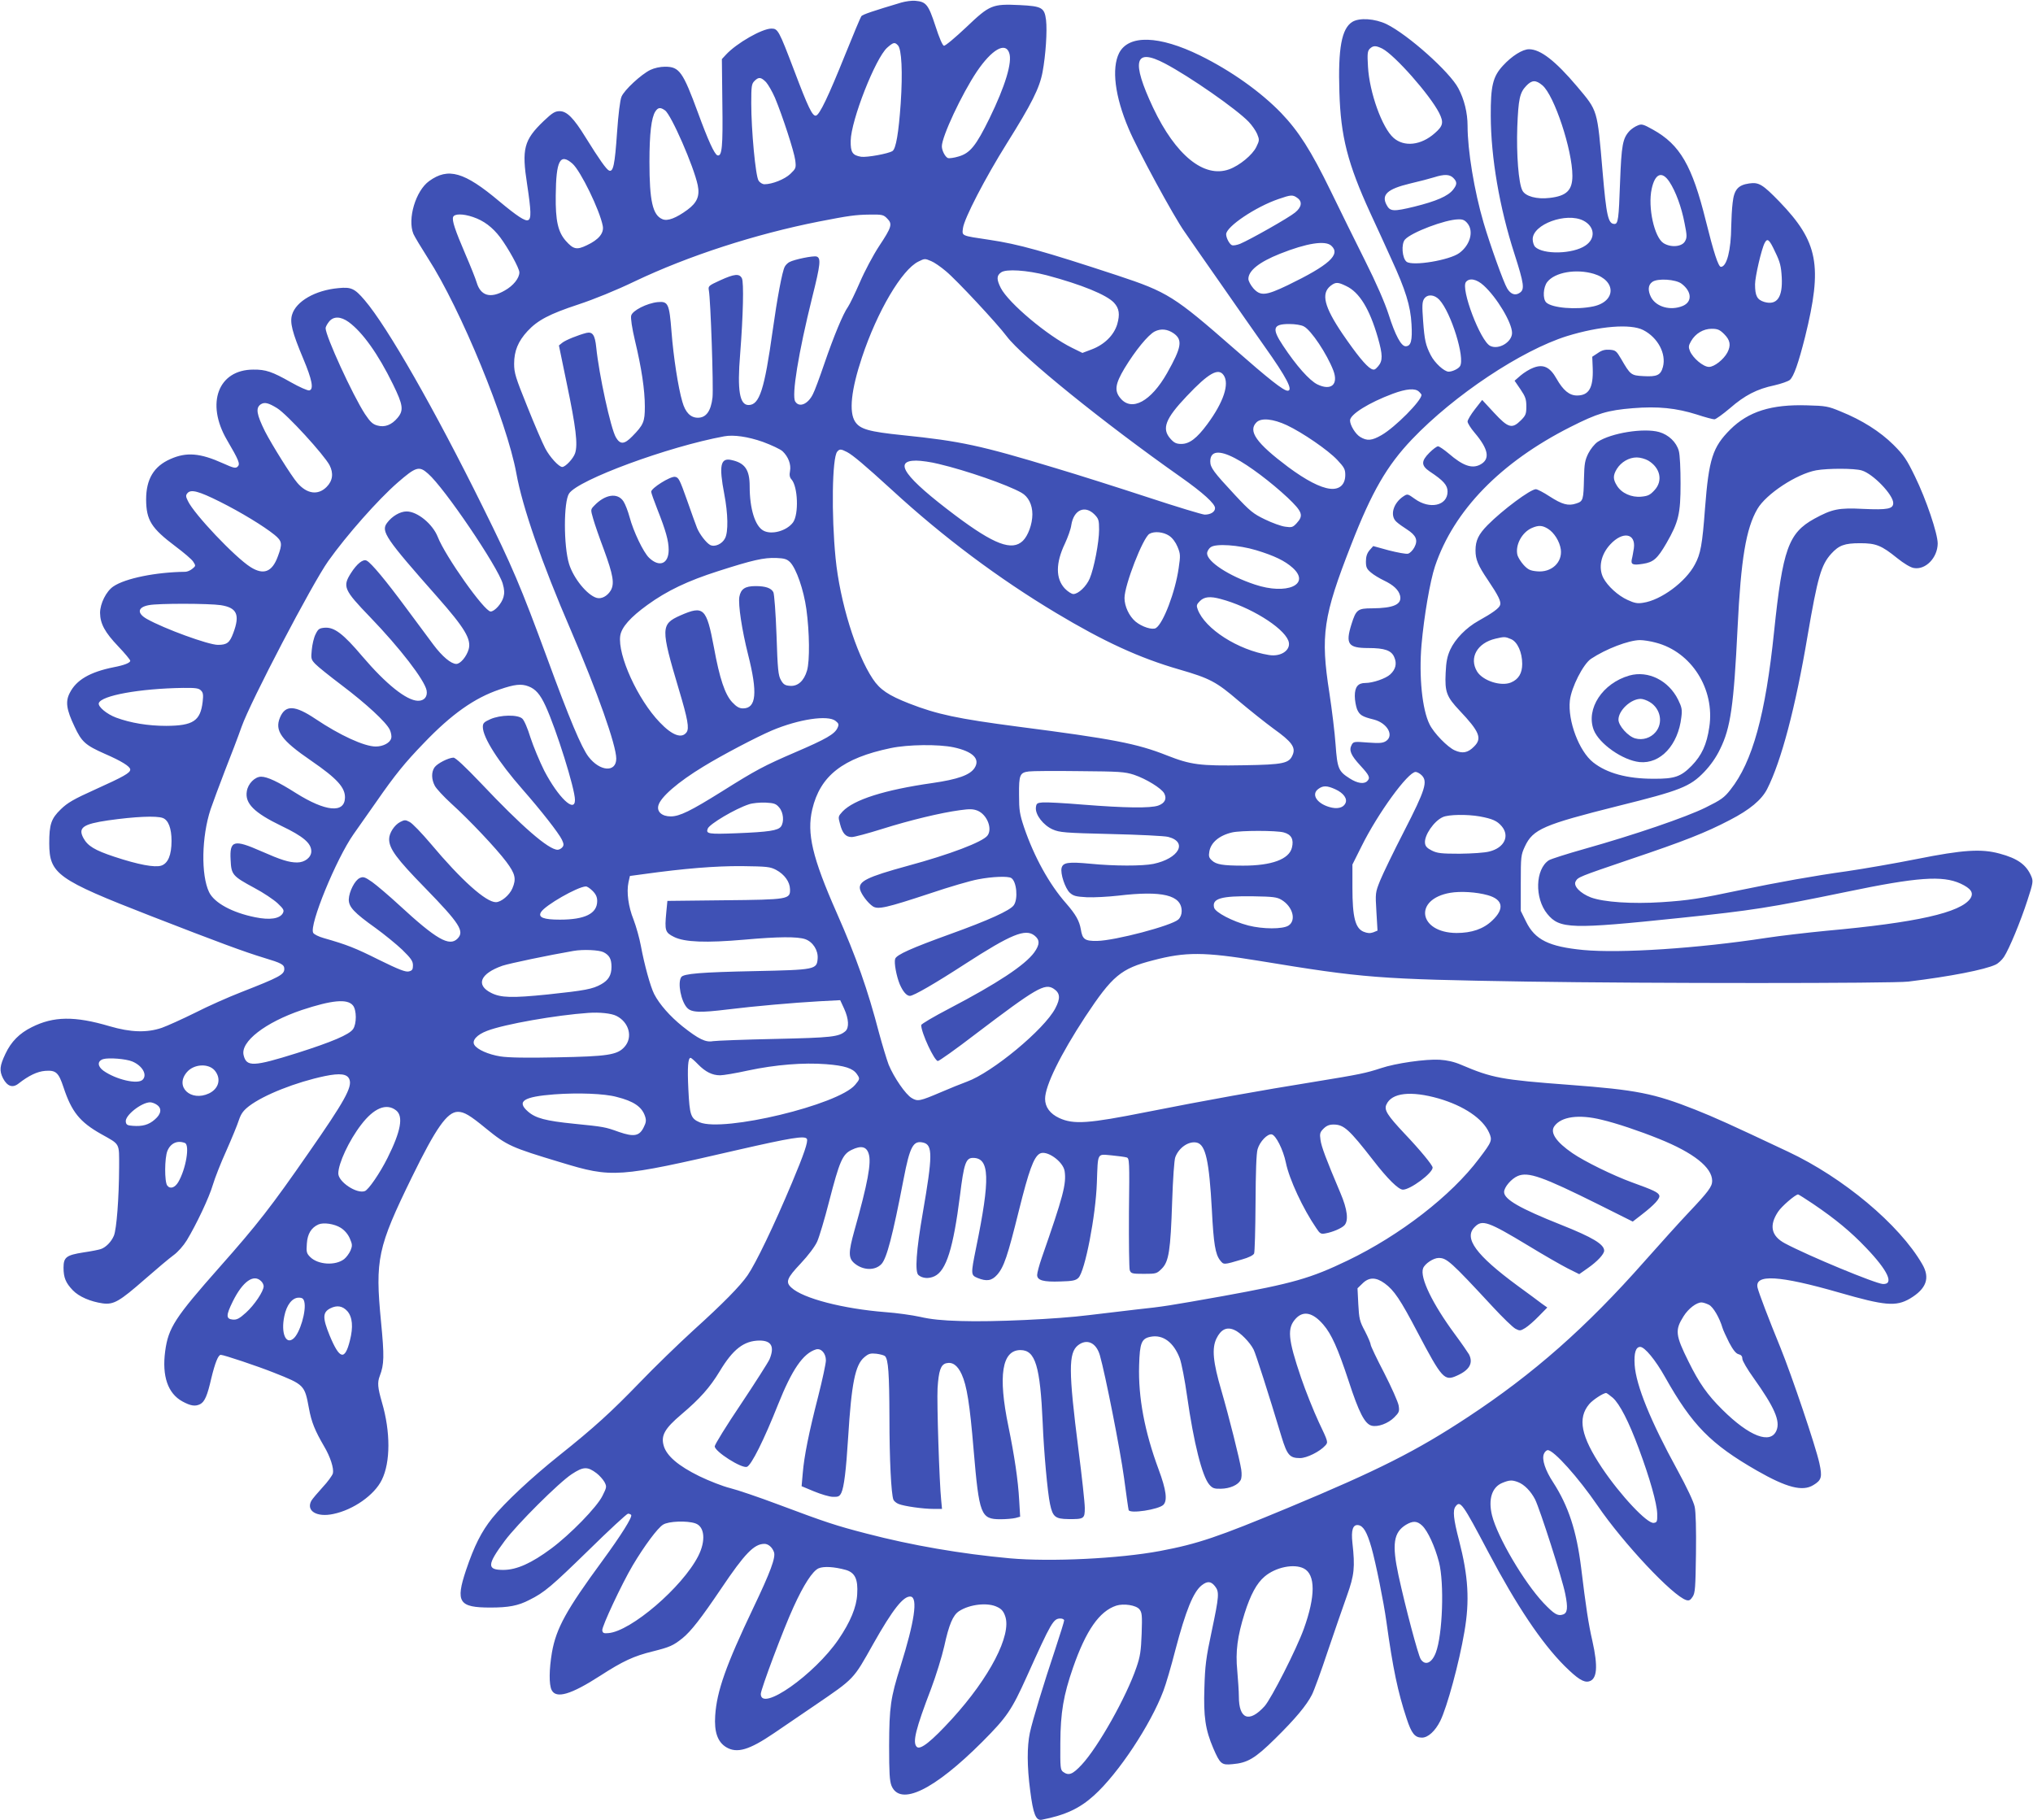 <?xml version="1.0" standalone="no"?>
<!DOCTYPE svg PUBLIC "-//W3C//DTD SVG 20010904//EN"
 "http://www.w3.org/TR/2001/REC-SVG-20010904/DTD/svg10.dtd">
<svg version="1.0" xmlns="http://www.w3.org/2000/svg"
 width="1280pt" height="1146pt" viewBox="0 0 1280 1146"
 preserveAspectRatio="xMidYMid meet">
<g transform="translate(0,1146) scale(0.1,-0.1)"
fill="#3f51b5" stroke="none">
<path d="M5675 11444 c-174 -52 -244 -75 -252 -86 -5 -7 -51 -116 -102 -243
-105 -261 -161 -379 -184 -383 -22 -4 -49 52 -136 282 -97 255 -103 266 -144
266 -59 0 -220 -92 -287 -165 l-25 -27 3 -276 c4 -277 -2 -339 -31 -330 -19 7
-59 95 -122 267 -96 261 -118 291 -208 291 -30 0 -67 -8 -92 -20 -58 -28 -165
-127 -182 -169 -9 -21 -20 -111 -28 -225 -14 -204 -24 -250 -50 -240 -17 7
-61 69 -148 209 -75 122 -118 165 -163 165 -30 0 -46 -10 -101 -62 -125 -120
-139 -175 -104 -400 25 -166 27 -216 6 -224 -19 -8 -69 25 -182 119 -220 185
-321 214 -441 127 -85 -61 -138 -239 -99 -333 8 -18 49 -86 91 -152 207 -320
497 -1027 557 -1355 38 -212 160 -564 344 -990 166 -386 285 -722 285 -806 0
-89 -103 -82 -175 12 -44 58 -119 235 -261 623 -165 448 -219 576 -405 951
-303 613 -600 1133 -743 1300 -63 74 -85 84 -165 76 -146 -13 -267 -83 -292
-167 -15 -49 0 -110 71 -279 55 -131 67 -192 37 -198 -10 -2 -62 21 -115 51
-118 67 -159 81 -237 80 -221 0 -301 -212 -166 -443 75 -128 84 -151 68 -167
-13 -13 -24 -11 -93 20 -144 65 -230 72 -331 27 -105 -46 -153 -127 -153 -255
1 -130 32 -180 185 -295 52 -39 103 -82 112 -97 16 -25 16 -26 -6 -44 -13 -11
-33 -19 -45 -19 -184 -2 -377 -41 -452 -92 -45 -30 -84 -108 -84 -167 1 -68
30 -122 115 -211 41 -43 75 -84 75 -90 0 -13 -37 -28 -105 -41 -149 -30 -235
-80 -276 -162 -28 -54 -21 -104 30 -211 45 -97 69 -118 191 -172 106 -46 160
-80 160 -99 0 -21 -38 -43 -224 -127 -131 -59 -171 -82 -213 -123 -61 -59 -73
-95 -73 -215 1 -192 49 -227 637 -456 437 -170 592 -227 717 -265 107 -32 126
-42 126 -69 0 -36 -30 -52 -270 -146 -80 -31 -211 -89 -291 -130 -81 -40 -176
-83 -210 -95 -94 -32 -196 -29 -329 10 -220 65 -353 63 -490 -6 -77 -38 -130
-91 -166 -168 -36 -76 -39 -106 -15 -154 27 -51 61 -63 99 -32 63 49 116 75
167 79 67 5 84 -10 115 -104 51 -154 102 -218 237 -294 121 -68 113 -53 113
-209 -1 -197 -16 -390 -33 -431 -16 -38 -50 -73 -82 -84 -11 -4 -60 -14 -109
-21 -108 -17 -126 -30 -126 -96 0 -63 14 -96 58 -142 39 -41 112 -72 189 -83
69 -9 105 12 265 152 73 64 154 132 180 151 28 20 63 60 84 94 61 101 141 270
164 349 12 41 50 138 85 215 34 77 70 164 79 193 14 41 28 60 64 88 93 71 296
151 477 189 97 20 142 14 155 -21 19 -48 -32 -139 -257 -462 -235 -339 -324
-453 -558 -717 -284 -321 -325 -384 -345 -532 -21 -157 17 -266 108 -316 53
-29 82 -33 113 -17 28 15 45 55 69 161 24 99 44 149 60 149 19 0 234 -72 334
-112 192 -76 194 -78 221 -224 16 -88 38 -141 95 -239 40 -67 63 -140 56 -171
-4 -14 -33 -54 -65 -88 -32 -35 -64 -73 -71 -85 -34 -64 35 -105 138 -83 127
26 260 120 306 215 55 111 55 303 1 487 -27 94 -30 125 -14 167 28 73 29 124
8 341 -38 393 -22 468 195 912 151 309 222 410 289 410 39 0 75 -21 177 -105
133 -108 158 -119 470 -213 326 -99 356 -97 1114 78 337 77 423 91 436 70 10
-15 -19 -99 -93 -275 -115 -274 -228 -508 -280 -584 -47 -68 -155 -178 -342
-347 -93 -85 -246 -233 -338 -329 -178 -184 -286 -283 -507 -459 -175 -140
-342 -296 -421 -394 -68 -85 -113 -174 -165 -328 -67 -201 -45 -235 153 -235
114 0 175 11 246 48 95 47 140 86 375 315 127 125 239 228 246 228 8 0 17 -4
20 -8 8 -14 -63 -127 -180 -287 -229 -312 -292 -426 -319 -579 -18 -107 -19
-202 -2 -236 28 -57 122 -29 305 89 144 93 213 125 332 154 107 27 128 36 187
83 54 44 117 125 244 313 148 220 207 281 272 281 24 0 49 -21 60 -52 12 -33
-22 -125 -131 -353 -171 -359 -229 -522 -239 -676 -7 -103 15 -166 69 -199 68
-41 145 -18 301 88 40 27 155 106 257 175 252 172 241 161 368 387 123 218
191 304 236 298 46 -7 24 -157 -64 -438 -63 -199 -71 -257 -72 -500 0 -173 3
-222 15 -253 55 -131 268 -27 572 277 155 156 184 198 280 411 155 344 167
365 212 365 13 0 23 -6 23 -12 0 -7 -25 -87 -55 -178 -75 -224 -144 -451 -161
-530 -18 -86 -18 -211 2 -362 19 -150 36 -192 73 -185 148 29 239 71 330 154
152 137 356 445 436 658 15 39 49 154 75 256 66 250 113 366 166 408 36 28 58
26 83 -5 29 -36 27 -61 -20 -284 -36 -168 -42 -217 -46 -357 -6 -181 6 -263
56 -380 43 -99 52 -107 121 -100 95 8 142 36 268 160 127 125 198 210 232 277
13 25 58 148 100 275 43 126 97 284 121 350 46 129 51 177 34 331 -9 81 3 117
37 112 32 -5 55 -44 83 -142 27 -95 77 -342 94 -466 41 -296 72 -443 127 -609
31 -95 52 -121 97 -121 38 0 83 41 115 105 43 87 119 366 152 561 34 196 25
349 -34 577 -35 134 -40 188 -22 212 30 41 44 21 207 -288 177 -335 334 -570
480 -716 82 -81 120 -105 153 -97 52 13 58 93 22 254 -25 108 -41 215 -71 462
-29 233 -80 388 -176 537 -50 76 -72 144 -59 178 5 14 17 25 25 25 38 0 192
-172 314 -350 162 -237 473 -568 558 -594 17 -5 26 -1 40 21 16 24 18 56 21
271 2 153 -1 263 -8 295 -6 31 -50 124 -109 232 -169 308 -260 532 -269 661
-5 76 7 114 35 114 28 0 96 -82 157 -191 170 -302 287 -421 578 -588 187 -107
287 -133 355 -91 52 31 57 51 38 138 -24 109 -173 549 -245 727 -75 183 -135
341 -144 377 -21 88 135 79 514 -30 288 -83 357 -89 445 -38 104 62 129 130
77 218 -144 249 -497 544 -844 707 -373 176 -458 214 -583 264 -263 104 -371
125 -795 157 -428 32 -485 43 -680 126 -44 19 -88 29 -136 32 -89 5 -277 -22
-369 -53 -95 -31 -131 -39 -420 -86 -336 -54 -687 -117 -1055 -190 -367 -73
-460 -80 -551 -38 -58 27 -89 69 -89 121 0 82 96 277 253 517 171 258 224 303
427 355 205 54 321 53 665 -3 663 -109 748 -116 1690 -131 761 -12 2305 -12
2400 0 264 32 483 75 550 107 17 8 40 30 52 48 33 50 105 224 148 357 35 107
37 120 25 149 -31 74 -85 114 -201 145 -114 31 -229 24 -519 -34 -140 -28
-338 -62 -440 -77 -209 -29 -432 -69 -678 -120 -250 -53 -322 -64 -490 -75
-186 -12 -365 0 -446 30 -67 26 -111 72 -96 100 15 28 18 29 344 140 339 114
476 168 627 247 126 65 200 127 235 195 89 175 179 515 255 967 63 367 85 444
148 514 49 54 84 67 183 67 100 0 134 -14 233 -94 41 -33 84 -59 104 -62 74
-14 150 64 151 154 0 63 -73 279 -143 422 -53 109 -70 134 -136 200 -84 83
-197 155 -331 209 -79 33 -94 36 -212 39 -226 7 -370 -39 -484 -152 -111 -111
-135 -185 -159 -496 -17 -230 -28 -288 -64 -354 -58 -110 -214 -225 -326 -241
-35 -6 -55 -2 -98 18 -60 27 -126 88 -152 138 -33 64 -16 148 44 212 78 84
161 70 148 -25 -4 -24 -9 -55 -13 -69 -7 -33 6 -39 69 -29 67 10 92 32 149
130 77 134 89 186 89 376 0 93 -4 180 -11 205 -15 55 -64 102 -124 119 -97 27
-302 -6 -387 -62 -19 -13 -45 -45 -59 -73 -21 -43 -25 -65 -27 -155 -3 -137
-5 -146 -49 -160 -50 -17 -89 -6 -168 45 -38 25 -77 45 -86 45 -34 0 -209
-130 -304 -226 -57 -58 -76 -97 -76 -159 0 -57 15 -94 78 -187 66 -98 84 -135
77 -157 -6 -20 -47 -50 -137 -100 -77 -43 -146 -114 -177 -181 -19 -42 -26
-76 -29 -146 -6 -121 6 -151 88 -238 125 -132 143 -175 91 -226 -39 -40 -73
-46 -122 -24 -45 20 -131 108 -158 163 -47 93 -68 304 -51 501 16 182 54 402
85 495 118 351 412 654 853 877 170 86 233 105 392 118 159 13 274 1 404 -40
51 -17 101 -30 110 -30 9 0 53 32 98 70 93 81 170 121 280 144 43 10 86 25 97
34 25 22 54 105 96 271 111 449 83 598 -162 852 -105 108 -129 123 -190 114
-70 -10 -95 -39 -104 -121 -5 -38 -8 -105 -9 -149 -1 -149 -28 -255 -65 -255
-16 0 -45 89 -95 290 -86 347 -162 479 -333 574 -61 34 -71 37 -96 26 -16 -6
-38 -21 -50 -33 -45 -48 -52 -89 -61 -326 -8 -229 -12 -261 -35 -261 -40 0
-51 51 -75 330 -34 395 -29 379 -160 535 -137 162 -231 235 -303 235 -41 0
-108 -42 -164 -103 -64 -69 -78 -128 -77 -317 1 -263 55 -577 149 -868 61
-190 65 -224 34 -245 -28 -20 -57 -10 -79 26 -23 37 -108 275 -149 414 -59
201 -101 456 -101 611 0 81 -21 167 -58 236 -54 103 -316 337 -452 404 -73 35
-171 42 -216 14 -67 -42 -90 -166 -81 -442 8 -278 52 -450 194 -760 42 -91
103 -223 135 -295 87 -189 119 -291 125 -406 6 -103 -3 -139 -37 -139 -28 0
-65 68 -107 200 -23 72 -78 199 -149 340 -62 124 -160 322 -217 440 -123 252
-200 373 -311 489 -129 133 -314 265 -511 362 -257 126 -449 132 -509 15 -48
-96 -27 -272 60 -476 53 -128 286 -557 352 -649 25 -37 127 -183 227 -326 99
-143 224 -321 276 -395 140 -197 183 -280 146 -280 -26 0 -118 73 -337 265
-377 330 -418 356 -735 461 -465 153 -623 197 -805 224 -182 27 -173 24 -167
74 8 61 139 314 276 533 156 249 206 348 225 449 20 107 30 260 22 328 -10 78
-26 87 -165 94 -174 8 -189 2 -338 -140 -69 -65 -132 -118 -140 -116 -9 2 -30
51 -54 126 -44 134 -58 151 -126 157 -21 2 -60 -3 -88 -11z m-22 -269 c24 -23
31 -170 18 -365 -13 -187 -30 -287 -52 -301 -27 -17 -161 -41 -197 -36 -55 9
-67 28 -66 100 2 130 156 521 230 587 39 34 47 36 67 15z m3050 -21 c79 -41
299 -290 358 -405 30 -60 25 -82 -28 -128 -86 -76 -192 -88 -259 -29 -72 63
-152 286 -161 448 -5 82 -3 98 11 113 22 21 38 21 79 1z m-2349 -27 c21 -58
-25 -209 -124 -412 -85 -173 -122 -219 -194 -240 -29 -9 -60 -13 -68 -10 -17
7 -38 47 -38 74 0 61 125 328 220 470 94 139 180 189 204 118z m981 -67 c156
-82 449 -286 527 -367 20 -21 44 -55 53 -76 15 -37 15 -41 -5 -82 -24 -50
-105 -117 -171 -141 -158 -57 -337 88 -479 388 -139 296 -117 379 75 278z
m-2512 -117 c14 -16 39 -59 56 -98 48 -115 121 -339 128 -394 6 -49 4 -52 -31
-86 -36 -34 -114 -65 -163 -65 -12 0 -29 10 -37 23 -19 28 -46 318 -46 486 0
108 2 123 20 141 27 27 41 25 73 -7z m4888 -20 c75 -63 189 -408 189 -570 0
-91 -37 -127 -143 -139 -81 -10 -154 10 -172 47 -24 45 -38 228 -32 399 7 175
15 216 56 259 36 38 60 39 102 4z m-5524 -158 c39 -27 181 -352 206 -471 14
-68 -4 -110 -65 -155 -71 -52 -125 -73 -157 -59 -62 25 -82 116 -82 361 0 178
12 278 37 317 17 26 32 28 61 7z m-583 -335 c52 -46 172 -293 191 -392 9 -45
-25 -87 -100 -122 -64 -31 -85 -26 -133 28 -49 56 -65 127 -63 285 2 220 27
269 105 201z m5546 -90 c25 -25 25 -41 -1 -74 -32 -41 -107 -73 -244 -107
-132 -32 -153 -31 -175 11 -34 64 5 100 146 134 60 14 129 32 154 40 63 20 97
19 120 -4z m1361 -25 c39 -59 76 -159 95 -259 16 -79 16 -92 3 -115 -19 -35
-89 -41 -135 -12 -58 36 -100 225 -75 341 21 98 65 116 112 45z m-2343 -101
c33 -23 28 -58 -14 -92 -38 -32 -282 -170 -346 -197 -20 -8 -43 -12 -51 -9
-16 6 -37 46 -37 69 0 48 186 173 330 222 78 27 89 28 118 7z m-5191 -120 c69
-23 123 -64 172 -128 52 -70 121 -195 121 -221 0 -36 -38 -84 -92 -114 -90
-52 -152 -34 -177 51 -7 24 -39 104 -71 178 -66 154 -85 212 -77 234 8 21 62
21 124 0z m2609 -10 c34 -34 29 -53 -52 -175 -36 -55 -90 -156 -120 -226 -30
-69 -64 -139 -75 -155 -31 -43 -90 -186 -149 -358 -29 -85 -61 -172 -72 -192
-31 -63 -86 -86 -111 -46 -24 37 20 307 107 657 52 207 56 247 27 256 -21 6
-139 -18 -171 -35 -11 -6 -24 -19 -29 -29 -16 -28 -48 -201 -76 -401 -52 -373
-83 -470 -152 -470 -56 0 -72 91 -53 320 19 244 24 453 11 478 -16 31 -47 28
-137 -13 -72 -33 -76 -36 -71 -63 11 -56 30 -610 23 -675 -10 -85 -40 -127
-92 -127 -46 0 -79 33 -98 101 -26 88 -56 283 -68 439 -14 179 -21 194 -87
188 -68 -7 -159 -53 -167 -85 -4 -16 5 -78 24 -158 41 -171 62 -309 62 -415 0
-95 -8 -115 -80 -188 -49 -50 -75 -52 -102 -6 -33 56 -107 398 -124 567 -8 78
-23 100 -62 91 -51 -13 -131 -45 -152 -62 l-21 -17 50 -242 c57 -273 70 -381
52 -436 -11 -34 -61 -87 -81 -87 -21 0 -79 63 -107 117 -17 32 -68 150 -113
263 -74 183 -83 212 -83 270 0 80 25 141 84 205 64 69 138 108 320 168 100 33
240 90 354 145 340 162 761 298 1160 377 190 37 231 43 323 44 76 1 85 -1 108
-25z m4383 -13 c72 -37 79 -113 13 -157 -79 -54 -266 -58 -317 -8 -8 9 -15 30
-15 48 0 94 212 171 319 117z m-729 -18 c40 -50 16 -136 -52 -186 -61 -45
-293 -84 -332 -55 -28 22 -35 112 -10 140 40 45 253 126 336 127 28 1 41 -5
58 -26z m1937 -180 c31 -63 37 -90 41 -158 7 -127 -30 -179 -110 -156 -45 14
-58 38 -58 111 0 47 41 225 61 261 17 32 29 22 66 -58z m-2795 40 c61 -55 -13
-122 -275 -249 -138 -66 -171 -69 -216 -19 -17 20 -31 46 -31 59 0 52 68 106
198 158 168 67 286 86 324 51z m-2519 -97 c18 -7 59 -35 92 -63 66 -54 324
-331 383 -410 96 -129 615 -548 1094 -885 142 -100 218 -169 218 -197 0 -24
-28 -41 -65 -41 -14 0 -176 49 -358 109 -183 60 -444 143 -582 184 -472 143
-599 170 -960 207 -215 22 -270 38 -301 85 -40 61 -25 201 43 405 96 289 251
552 355 603 40 20 41 20 81 3z m727 -89 c221 -59 377 -123 424 -173 33 -36 38
-73 20 -136 -21 -69 -81 -128 -161 -158 l-58 -22 -65 32 c-155 76 -400 282
-449 377 -27 54 -27 78 2 98 31 23 163 14 287 -18z m3445 9 c142 -43 140 -174
-3 -205 -109 -23 -261 -10 -297 25 -23 23 -19 96 7 129 48 61 181 84 293 51z
m-694 -73 c83 -75 179 -235 179 -299 0 -57 -83 -108 -137 -82 -62 29 -188 361
-153 403 22 27 67 18 111 -22z m1246 11 c65 -49 69 -114 8 -140 -77 -32 -167
-7 -200 55 -21 42 -19 77 8 96 32 24 147 17 184 -11z m-2111 -15 c83 -39 147
-144 199 -324 31 -109 32 -146 2 -181 -20 -23 -26 -25 -44 -16 -33 18 -92 91
-181 221 -115 170 -135 253 -75 301 32 25 46 25 99 -1z m586 -86 c74 -79 164
-369 130 -419 -10 -16 -48 -34 -71 -34 -28 0 -88 55 -113 104 -32 63 -39 93
-48 216 -7 95 -6 119 6 138 20 31 64 29 96 -5z m-6866 -141 c87 -64 185 -201
278 -391 64 -131 69 -164 29 -212 -38 -45 -81 -61 -127 -48 -30 8 -45 23 -78
72 -78 120 -248 491 -248 541 0 7 9 25 21 40 28 36 74 35 125 -2z m6013 -27
c46 -23 146 -174 186 -278 33 -88 -14 -129 -101 -87 -50 25 -132 117 -216 244
-72 108 -64 136 39 136 37 0 76 -6 92 -15z m2137 -23 c92 -47 146 -149 124
-232 -14 -52 -37 -63 -123 -58 -78 4 -82 8 -140 108 -30 51 -35 55 -72 58 -30
2 -50 -3 -75 -21 l-35 -23 3 -74 c4 -122 -24 -170 -99 -170 -48 0 -87 32 -129
106 -41 73 -83 93 -145 69 -23 -8 -60 -31 -81 -49 l-38 -33 37 -54 c31 -46 37
-62 37 -108 0 -47 -4 -57 -34 -87 -56 -56 -80 -49 -169 47 l-75 81 -46 -59
c-25 -32 -46 -67 -46 -77 0 -10 20 -42 44 -70 89 -105 100 -168 34 -202 -51
-26 -108 -6 -196 70 -30 25 -60 46 -68 46 -8 0 -32 -18 -54 -40 -53 -53 -53
-81 1 -118 88 -58 113 -87 113 -127 0 -89 -112 -114 -206 -46 -45 32 -46 33
-72 16 -65 -43 -87 -123 -43 -161 12 -11 41 -32 65 -47 59 -38 71 -68 47 -113
-10 -19 -28 -37 -40 -40 -12 -3 -66 7 -121 21 l-98 27 -23 -26 c-16 -19 -23
-40 -23 -71 0 -36 5 -47 31 -69 17 -15 54 -37 83 -51 59 -28 92 -59 101 -95
13 -55 -40 -79 -176 -80 -91 0 -101 -8 -130 -100 -39 -125 -21 -150 106 -150
103 0 147 -15 164 -59 17 -39 8 -76 -26 -107 -28 -26 -109 -54 -157 -54 -46 0
-66 -25 -66 -82 0 -27 7 -64 14 -83 16 -37 32 -47 105 -65 86 -22 130 -101 77
-136 -21 -13 -41 -14 -114 -9 -86 7 -91 6 -102 -15 -18 -34 -5 -65 55 -130 57
-62 64 -77 43 -98 -20 -20 -62 -14 -110 17 -71 45 -78 62 -89 213 -5 73 -23
220 -39 325 -57 364 -39 483 137 933 130 334 225 498 383 664 266 279 689 560
976 650 205 63 400 79 480 38z m-2956 -21 c57 -41 50 -87 -42 -250 -101 -178
-222 -244 -293 -159 -40 47 -34 90 25 189 68 112 148 210 190 232 40 20 81 15
120 -12z m3466 -5 c38 -38 43 -70 20 -115 -24 -45 -83 -91 -116 -91 -36 0
-101 55 -120 100 -10 25 -9 34 7 62 28 49 78 78 130 78 38 0 51 -6 79 -34z
m-3152 -258 c38 -54 0 -170 -103 -309 -65 -88 -112 -124 -163 -124 -32 0 -46
7 -69 33 -56 63 -32 126 103 268 137 145 199 180 232 132z m1230 -104 c9 -8
16 -18 16 -20 0 -37 -166 -204 -251 -253 -62 -36 -92 -38 -135 -12 -30 18 -64
74 -64 104 0 38 119 112 269 168 86 32 142 36 165 13z m-7189 -104 c63 -39
295 -293 330 -359 26 -51 20 -98 -19 -137 -54 -54 -124 -44 -184 26 -38 44
-159 238 -203 323 -54 109 -60 148 -28 171 24 16 49 10 104 -24z m6357 -107
c98 -46 260 -157 318 -219 43 -46 50 -58 50 -94 0 -61 -36 -94 -96 -87 -62 7
-152 54 -264 137 -200 150 -254 226 -199 281 30 30 105 22 191 -18z m-3299
-105 c54 -20 110 -46 124 -59 36 -34 55 -83 47 -125 -5 -25 -2 -40 9 -52 41
-45 47 -220 10 -271 -39 -53 -134 -80 -186 -52 -53 28 -87 138 -87 279 0 105
-30 148 -116 166 -68 15 -78 -36 -44 -214 24 -125 26 -239 5 -279 -18 -36 -65
-57 -94 -42 -25 14 -65 66 -82 106 -7 17 -35 95 -63 175 -47 132 -53 145 -77
148 -30 3 -149 -71 -149 -94 0 -7 18 -58 39 -111 53 -134 71 -198 71 -255 0
-88 -58 -112 -123 -50 -36 34 -99 166 -123 256 -10 37 -27 82 -39 100 -37 56
-116 44 -184 -28 -23 -24 -23 -24 -6 -83 9 -32 39 -119 67 -193 59 -161 68
-215 43 -258 -22 -36 -59 -55 -89 -46 -60 18 -145 123 -173 213 -35 114 -35
392 0 444 57 86 623 295 977 360 59 11 149 -2 243 -35z m530 -64 c36 -19 109
-80 283 -239 323 -297 671 -557 1033 -774 300 -180 526 -284 776 -356 193 -56
233 -77 375 -199 69 -58 168 -137 220 -175 112 -80 139 -116 119 -163 -22 -54
-56 -62 -309 -66 -275 -5 -333 3 -483 62 -189 75 -341 104 -937 181 -381 50
-509 77 -686 146 -130 51 -184 87 -229 155 -106 159 -207 486 -234 759 -27
273 -22 632 10 671 15 18 23 18 62 -2z m2443 -39 c87 -45 226 -150 332 -249
92 -88 101 -111 56 -160 -24 -26 -31 -28 -72 -22 -25 3 -83 24 -128 46 -73 35
-94 52 -189 154 -134 144 -155 172 -155 211 0 66 55 73 156 20z m2602 -15 c76
-46 93 -128 39 -186 -28 -31 -42 -37 -83 -41 -62 -6 -125 22 -154 70 -25 40
-25 64 0 105 27 43 76 72 125 72 22 0 54 -9 73 -20z m-4468 -21 c174 -41 433
-131 521 -181 43 -24 69 -75 69 -136 0 -61 -27 -135 -60 -167 -68 -66 -181
-23 -425 160 -319 240 -395 345 -247 345 31 0 95 -9 142 -21z m-3215 -61 c103
-89 439 -586 470 -692 11 -38 12 -60 5 -85 -11 -41 -56 -91 -81 -91 -39 0
-285 347 -333 470 -32 81 -128 160 -196 160 -41 0 -92 -30 -123 -72 -40 -53
-10 -97 318 -468 171 -194 213 -264 196 -327 -13 -46 -52 -93 -78 -93 -33 0
-89 47 -145 122 -30 40 -108 145 -173 233 -125 169 -217 280 -246 295 -22 13
-62 -19 -100 -79 -53 -84 -44 -105 121 -276 188 -195 343 -396 356 -462 7 -39
-15 -66 -55 -65 -72 2 -200 104 -350 280 -120 142 -176 184 -236 180 -35 -3
-42 -8 -58 -41 -11 -21 -21 -65 -24 -98 -6 -56 -4 -62 23 -90 16 -17 90 -76
164 -132 155 -117 281 -233 304 -281 8 -17 13 -42 9 -54 -7 -29 -51 -52 -97
-52 -72 0 -225 70 -380 174 -130 87 -189 89 -223 9 -35 -84 7 -143 197 -273
163 -112 214 -169 212 -233 -3 -99 -123 -87 -309 30 -112 71 -180 103 -219
103 -39 0 -83 -44 -90 -92 -13 -76 46 -135 218 -218 138 -66 188 -109 188
-160 0 -38 -41 -70 -89 -70 -52 0 -102 16 -227 71 -172 76 -199 68 -192 -55 4
-93 12 -102 149 -176 57 -30 122 -74 147 -97 38 -36 42 -44 33 -62 -19 -35
-81 -45 -174 -26 -145 29 -259 91 -291 159 -51 108 -47 348 10 521 15 44 56
154 91 245 36 91 83 214 104 274 56 159 445 902 546 1044 115 162 314 387 437
494 115 100 135 106 191 56z m9027 20 c71 -21 198 -153 198 -205 0 -37 -35
-44 -189 -37 -155 8 -196 -1 -308 -62 -163 -90 -199 -192 -253 -709 -54 -524
-136 -822 -275 -997 -39 -50 -59 -64 -156 -112 -123 -61 -448 -172 -764 -261
-110 -31 -210 -63 -223 -71 -86 -56 -91 -239 -10 -338 78 -95 148 -97 838 -25
452 47 561 64 1046 164 446 93 604 104 718 52 66 -31 84 -58 62 -93 -60 -90
-341 -153 -906 -204 -124 -12 -295 -32 -380 -45 -429 -66 -919 -98 -1152 -76
-216 21 -304 64 -360 179 l-33 67 0 175 c0 168 1 177 26 231 51 109 118 137
588 255 391 97 452 121 542 215 38 40 74 90 99 143 66 133 86 273 110 764 21
432 53 625 125 748 55 94 246 220 370 243 73 13 242 13 287 -1z m-10337 -197
c130 -65 275 -153 343 -208 49 -40 51 -57 21 -137 -36 -98 -90 -118 -172 -66
-98 62 -355 333 -394 416 -14 28 -14 36 -3 49 22 26 71 13 205 -54z m5506 -80
c26 -27 29 -36 29 -96 0 -78 -32 -244 -59 -307 -21 -50 -72 -98 -103 -98 -11
0 -36 16 -54 35 -58 62 -58 160 1 283 18 39 37 91 40 116 15 96 85 128 146 67z
m2855 -90 c39 -24 74 -80 81 -130 11 -82 -59 -147 -150 -138 -42 4 -56 10 -84
40 -18 20 -35 48 -39 62 -15 62 27 143 91 171 42 18 65 17 101 -5z m-2385 -44
c21 -14 41 -41 53 -70 18 -44 19 -54 7 -134 -21 -149 -97 -348 -143 -377 -22
-14 -88 7 -129 41 -40 34 -69 96 -69 148 0 81 116 380 157 404 31 18 88 12
124 -12z m548 -91 c115 -35 181 -67 230 -111 116 -105 -37 -173 -239 -105
-163 54 -300 144 -300 196 0 12 10 30 23 39 32 24 176 14 286 -19z m-2934 -76
c39 -41 85 -173 102 -295 20 -145 22 -327 4 -387 -19 -65 -58 -100 -107 -96
-31 2 -42 9 -57 36 -17 29 -21 65 -28 284 -5 137 -14 259 -20 270 -14 26 -50
38 -112 38 -66 0 -93 -18 -102 -68 -8 -49 16 -208 55 -363 61 -241 52 -339
-32 -339 -23 0 -41 10 -68 39 -45 48 -79 147 -115 345 -47 249 -64 266 -212
201 -123 -55 -124 -79 -9 -465 57 -190 66 -245 49 -270 -30 -42 -90 -21 -169
62 -139 144 -266 424 -249 545 8 54 64 117 172 195 123 89 253 151 444 212
218 70 288 86 367 83 51 -2 67 -7 87 -27z m2710 -231 c182 -48 391 -176 426
-261 23 -56 -41 -105 -121 -92 -195 31 -404 165 -449 287 -9 24 -8 31 14 53
27 27 64 31 130 13z m-6295 -39 c102 -16 122 -60 79 -175 -23 -62 -40 -75 -97
-75 -60 0 -339 102 -447 163 -64 36 -59 74 12 87 58 12 380 11 453 0z m8124
-214 c40 -17 70 -83 70 -156 0 -59 -23 -97 -71 -117 -63 -26 -177 11 -213 69
-52 86 0 180 116 207 55 13 61 13 98 -3z m911 -22 c225 -58 373 -293 337 -531
-16 -111 -48 -179 -111 -244 -68 -69 -107 -83 -241 -82 -166 0 -293 35 -379
103 -89 70 -161 262 -147 389 9 83 84 230 133 263 95 63 237 117 308 118 23 0
68 -7 100 -16z m-7098 -275 c45 -17 74 -50 108 -124 68 -148 185 -521 185
-591 0 -86 -105 15 -193 183 -30 60 -69 154 -87 209 -18 59 -40 110 -52 120
-29 26 -138 24 -201 -4 -40 -18 -47 -25 -47 -49 0 -66 98 -220 250 -393 115
-131 228 -275 248 -317 12 -26 13 -35 2 -48 -7 -8 -20 -15 -29 -15 -57 0 -227
148 -482 418 -101 106 -161 162 -174 162 -32 -1 -101 -36 -119 -61 -21 -30
-20 -76 2 -117 9 -17 55 -67 102 -110 115 -104 284 -283 348 -368 56 -75 64
-107 38 -167 -18 -43 -71 -87 -104 -87 -63 0 -219 140 -410 368 -57 67 -116
129 -133 137 -26 14 -32 14 -59 0 -37 -19 -70 -70 -70 -108 0 -60 46 -123 226
-307 220 -226 250 -274 204 -320 -51 -51 -133 -4 -365 210 -66 61 -144 127
-172 147 -46 32 -56 35 -78 25 -31 -14 -67 -85 -69 -134 -1 -48 33 -84 169
-181 55 -40 130 -101 168 -137 55 -54 67 -71 67 -98 0 -26 -5 -33 -26 -38 -20
-5 -62 11 -188 73 -150 75 -201 95 -348 137 -32 9 -62 24 -66 33 -27 47 145
466 254 621 26 37 90 128 142 202 120 173 182 249 301 372 174 182 319 284
476 337 96 33 137 37 182 20z m-2062 -26 c14 -13 16 -28 11 -71 -14 -121 -60
-151 -229 -152 -115 0 -224 18 -316 52 -59 22 -115 69 -109 91 15 48 258 92
530 96 79 1 100 -2 113 -16z m3996 -192 c20 -16 22 -22 12 -44 -18 -39 -72
-70 -263 -152 -202 -87 -250 -113 -465 -248 -197 -123 -266 -157 -322 -157
-55 0 -88 29 -78 68 13 53 124 149 284 246 119 73 335 186 431 227 168 71 353
99 401 60z m743 -166 c121 -26 169 -73 132 -130 -29 -45 -107 -72 -266 -95
-301 -43 -493 -104 -565 -179 -28 -31 -29 -32 -16 -79 15 -59 36 -82 74 -82
16 0 102 23 191 51 178 56 370 102 489 118 63 9 84 8 112 -3 60 -25 95 -114
62 -157 -31 -40 -235 -118 -501 -190 -259 -71 -313 -98 -301 -149 8 -31 49
-85 80 -106 33 -22 87 -9 360 81 121 41 258 81 304 89 88 17 188 21 208 8 34
-21 44 -132 16 -171 -22 -33 -162 -96 -398 -181 -246 -89 -341 -131 -349 -157
-8 -24 8 -109 29 -160 20 -46 43 -73 64 -73 23 0 158 78 349 202 288 186 378
223 435 178 35 -27 34 -57 -1 -106 -59 -81 -234 -196 -534 -353 -98 -51 -178
-98 -178 -105 0 -48 83 -226 105 -226 8 0 114 75 235 168 386 293 438 323 494
287 41 -27 44 -60 10 -124 -69 -132 -396 -403 -556 -461 -35 -13 -108 -42
-163 -66 -134 -57 -147 -60 -185 -37 -38 22 -112 130 -145 210 -12 32 -39 121
-60 198 -72 276 -143 477 -267 758 -154 349 -189 500 -154 651 50 212 192 323
494 386 109 23 301 25 396 5z m1136 -173 c75 -25 173 -85 190 -117 18 -34 4
-62 -38 -77 -50 -17 -207 -15 -472 6 -118 10 -233 16 -255 14 -36 -3 -40 -6
-43 -33 -4 -45 47 -111 106 -137 43 -19 75 -22 367 -29 176 -4 338 -12 360
-18 125 -32 68 -136 -93 -170 -69 -14 -246 -14 -397 1 -138 13 -172 8 -181
-26 -9 -36 22 -128 51 -156 23 -21 38 -25 108 -29 45 -2 134 3 197 10 278 33
400 4 400 -98 0 -20 -8 -40 -21 -52 -42 -39 -398 -133 -512 -135 -77 -1 -92
10 -102 73 -9 53 -32 94 -93 164 -106 120 -201 293 -264 477 -28 84 -32 108
-32 206 -1 126 5 140 62 147 20 3 163 4 317 2 254 -2 286 -4 345 -23z m1811
-3 c39 -39 24 -90 -110 -351 -67 -130 -135 -271 -152 -313 -30 -75 -30 -78
-23 -195 l7 -119 -27 -11 c-20 -7 -36 -6 -61 4 -52 22 -70 91 -70 277 l0 146
57 114 c104 210 293 469 341 469 9 0 27 -10 38 -21z m-544 -88 c53 -24 79 -61
63 -90 -14 -28 -53 -36 -100 -22 -82 24 -116 82 -68 115 29 21 54 20 105 -3z
m-3501 -115 c27 -31 32 -91 11 -120 -19 -25 -77 -34 -278 -42 -179 -7 -196 -4
-183 29 11 29 173 125 259 153 22 8 69 12 104 11 55 -3 67 -7 87 -31z m4410
-56 c81 -15 110 -28 139 -62 52 -62 16 -136 -78 -159 -29 -8 -110 -13 -187
-14 -115 0 -141 3 -175 20 -30 15 -41 27 -43 47 -6 48 57 140 113 164 36 16
150 18 231 4z m-8291 -10 c35 -13 55 -65 55 -144 0 -89 -22 -142 -65 -156 -41
-13 -144 6 -295 56 -124 41 -168 68 -195 118 -35 65 -2 88 156 111 169 24 304
30 344 15z m7058 -91 c48 -13 64 -44 51 -96 -18 -73 -128 -113 -306 -113 -129
0 -171 7 -198 33 -18 16 -21 27 -16 55 9 57 62 102 143 121 54 13 281 13 326
0z m-3196 -236 c52 -28 86 -75 87 -121 2 -64 -9 -66 -416 -70 l-356 -4 -7 -72
c-11 -116 -7 -127 49 -155 66 -33 202 -38 443 -17 212 19 334 20 383 3 48 -17
82 -70 78 -122 -5 -69 -15 -71 -395 -79 -340 -7 -450 -16 -464 -38 -24 -37 -1
-152 37 -193 28 -30 79 -32 259 -10 162 20 411 42 572 51 l133 7 25 -54 c29
-64 32 -119 8 -141 -42 -36 -85 -41 -443 -49 -195 -4 -371 -11 -391 -14 -46
-9 -91 13 -193 94 -78 63 -144 138 -177 202 -24 47 -62 185 -84 304 -9 49 -30
123 -46 165 -33 82 -45 173 -32 235 l9 40 89 12 c252 35 448 51 615 50 160 -2
179 -4 217 -24z m-1156 -132 c21 -21 29 -39 29 -64 0 -79 -77 -117 -235 -117
-102 0 -139 14 -119 47 25 43 230 160 282 162 8 1 27 -12 43 -28z m5636 -27
c96 -27 107 -85 29 -159 -56 -54 -130 -79 -226 -79 -239 2 -272 213 -39 253
65 11 165 5 236 -15z m-1299 -29 c71 -42 95 -129 45 -162 -36 -24 -163 -23
-253 0 -100 26 -209 83 -216 113 -14 57 44 74 246 71 124 -2 150 -5 178 -22z
m-4268 -330 c37 -19 50 -43 50 -92 0 -53 -19 -84 -65 -110 -54 -30 -99 -39
-336 -64 -226 -23 -296 -21 -357 10 -99 50 -68 122 72 171 46 15 289 66 446
93 62 11 162 6 190 -8z m-1578 -335 c24 -29 24 -116 1 -149 -24 -35 -133 -81
-353 -151 -274 -86 -318 -88 -336 -14 -22 85 136 207 366 285 191 63 287 72
322 29z m1659 -66 c80 -40 105 -135 51 -195 -45 -51 -107 -60 -427 -66 -188
-4 -305 -2 -355 6 -75 12 -145 43 -163 72 -18 28 16 65 80 89 109 42 435 99
638 113 70 5 145 -3 176 -19z m-3048 -287 c64 -27 96 -84 65 -115 -31 -31
-168 1 -247 57 -38 28 -39 61 -1 73 35 10 142 2 183 -15z m3562 -18 c46 -47
89 -69 139 -69 20 0 98 13 175 30 173 37 351 51 492 40 117 -9 168 -26 193
-61 21 -30 21 -32 -10 -69 -106 -126 -827 -299 -979 -236 -56 24 -63 45 -71
207 -7 141 -2 199 14 199 4 0 26 -19 47 -41z m-3042 -40 c41 -51 25 -113 -37
-143 -115 -54 -217 42 -140 133 44 53 138 58 177 10z m2529 -165 c108 -27 159
-62 179 -121 9 -27 7 -40 -8 -70 -27 -56 -62 -62 -155 -30 -89 32 -95 33 -284
52 -179 18 -242 35 -290 77 -73 64 -29 93 166 108 150 11 315 5 392 -16z
m5176 -10 c158 -46 277 -126 317 -214 22 -49 19 -57 -63 -165 -175 -233 -497
-482 -827 -641 -235 -113 -345 -144 -785 -224 -343 -61 -372 -66 -550 -85 -80
-9 -212 -25 -295 -35 -197 -25 -603 -44 -807 -37 -115 3 -190 11 -254 26 -50
11 -149 25 -220 30 -265 21 -518 86 -591 154 -39 35 -29 60 58 152 48 51 90
107 104 138 13 29 47 142 75 252 66 255 84 298 143 326 58 28 92 21 106 -24
19 -55 -6 -188 -90 -486 -38 -137 -38 -172 1 -205 54 -45 130 -47 170 -4 33
36 70 176 139 534 40 208 61 246 125 230 59 -15 58 -83 -4 -442 -41 -236 -51
-373 -27 -392 25 -21 65 -24 101 -7 74 35 118 177 160 507 25 203 37 238 82
238 105 0 110 -127 19 -569 -33 -164 -33 -169 10 -187 57 -23 89 -18 123 20
43 49 66 117 137 404 63 253 93 335 130 358 42 27 148 -47 158 -109 12 -81 -9
-159 -144 -546 -16 -46 -29 -95 -29 -108 0 -34 39 -45 147 -41 76 2 96 6 113
23 41 41 109 390 116 600 7 192 0 179 92 171 42 -4 85 -10 95 -13 18 -5 19
-21 15 -346 -1 -188 1 -352 5 -364 8 -21 14 -23 89 -23 77 0 81 1 113 33 44
44 55 113 65 422 5 145 13 263 20 280 23 61 86 103 136 91 55 -14 77 -115 94
-423 11 -215 22 -280 52 -318 23 -29 21 -29 139 6 40 11 70 26 75 37 4 9 8
152 9 317 1 197 5 314 13 340 14 48 62 98 89 93 26 -5 72 -96 89 -178 21 -104
108 -291 192 -413 23 -35 29 -38 59 -32 44 8 98 31 117 50 28 29 20 100 -25
205 -91 215 -119 290 -125 333 -6 40 -3 49 19 71 19 19 37 26 63 26 65 0 98
-30 249 -224 91 -118 160 -186 188 -186 47 0 187 104 187 139 0 15 -79 111
-177 214 -108 115 -130 149 -114 183 33 74 153 88 329 38z m-8070 -40 c32 -22
28 -57 -13 -92 -38 -34 -79 -45 -140 -40 -33 2 -41 7 -43 26 -6 39 98 121 153
122 11 0 31 -7 43 -16z m1506 -35 c47 -37 30 -131 -54 -299 -48 -96 -120 -201
-143 -209 -51 -19 -167 58 -167 111 0 63 67 207 144 307 80 105 159 138 220
90z m7591 -59 c90 -21 239 -71 360 -120 217 -87 335 -180 335 -265 0 -36 -25
-69 -149 -200 -57 -60 -181 -198 -276 -305 -367 -416 -700 -710 -1115 -983
-322 -212 -561 -333 -1130 -570 -442 -184 -568 -227 -807 -272 -256 -48 -688
-69 -945 -46 -306 28 -616 81 -903 156 -193 50 -254 70 -558 184 -120 45 -255
91 -300 102 -45 11 -132 45 -194 75 -132 65 -205 127 -224 191 -19 65 6 109
111 198 117 99 179 169 241 271 84 140 153 193 251 194 75 0 96 -38 63 -118
-9 -20 -90 -147 -180 -282 -91 -135 -165 -255 -165 -266 0 -33 170 -141 203
-129 28 11 107 169 196 393 87 218 157 321 238 346 32 10 63 -24 63 -69 0 -19
-22 -122 -49 -228 -58 -226 -88 -374 -97 -484 l-7 -80 79 -33 c44 -18 97 -34
119 -34 33 -1 41 3 52 25 17 36 30 140 43 349 21 339 44 457 102 505 27 23 39
26 76 22 24 -3 49 -10 54 -15 21 -21 27 -108 28 -387 0 -265 11 -480 25 -517
4 -9 18 -21 33 -27 35 -14 153 -31 220 -31 l53 0 -5 53 c-12 113 -28 616 -23
707 7 110 20 148 54 157 40 10 72 -13 98 -70 32 -70 51 -186 75 -475 35 -410
45 -437 169 -437 36 0 79 4 95 8 l29 8 -6 102 c-7 129 -30 281 -68 467 -66
319 -41 480 76 480 94 0 124 -101 140 -460 7 -179 31 -441 46 -509 17 -81 33
-94 115 -95 99 -1 104 2 104 70 0 31 -18 197 -40 368 -63 495 -63 608 -3 656
56 44 115 17 138 -63 34 -119 128 -594 152 -771 14 -105 27 -197 29 -203 7
-25 189 3 219 33 26 27 18 93 -30 222 -89 240 -129 455 -123 656 4 142 15 169
73 180 78 15 145 -36 183 -136 11 -30 32 -137 46 -238 42 -295 95 -505 140
-557 20 -23 31 -27 73 -26 56 1 107 23 124 54 7 13 8 39 4 67 -10 65 -77 332
-125 497 -53 180 -61 266 -31 328 28 57 64 75 112 54 37 -15 99 -78 122 -124
13 -25 95 -281 176 -550 35 -114 51 -133 116 -133 43 0 125 41 159 79 19 21
19 22 -41 148 -33 71 -83 196 -111 278 -84 247 -89 314 -33 374 48 51 108 37
173 -39 51 -59 91 -148 159 -354 65 -200 102 -271 145 -282 39 -10 104 14 142
52 31 31 34 38 28 75 -4 23 -45 115 -91 205 -47 90 -85 170 -85 178 0 8 -16
46 -36 85 -34 63 -37 79 -42 170 l-5 100 31 30 c41 41 85 41 140 1 59 -43 98
-100 208 -310 153 -290 168 -307 247 -271 79 35 104 79 76 134 -7 12 -46 69
-89 127 -141 191 -222 358 -200 415 11 29 65 65 98 65 51 0 75 -21 341 -308
62 -67 126 -129 143 -138 27 -14 31 -13 61 5 18 11 56 44 85 74 l54 55 -34 24
c-18 14 -87 65 -153 113 -262 193 -341 300 -270 370 47 48 83 36 338 -118 95
-58 205 -121 246 -142 l74 -37 54 38 c59 41 103 88 103 110 0 40 -73 84 -272
163 -259 103 -358 160 -358 206 0 31 46 84 86 101 66 28 156 -4 506 -178 l218
-109 58 45 c79 61 116 102 109 120 -7 19 -36 33 -172 82 -118 43 -298 131
-375 184 -102 70 -142 129 -114 169 43 61 154 77 299 41z m-8921 -146 c32 -12
7 -164 -42 -247 -21 -35 -51 -45 -69 -21 -18 24 -17 174 1 218 20 49 63 68
110 50z m10252 -384 c140 -95 237 -175 333 -276 138 -144 178 -231 106 -228
-46 2 -469 177 -617 256 -86 46 -101 112 -43 199 22 34 108 108 126 109 3 0
46 -27 95 -60z m-9271 -150 c24 -15 45 -39 57 -66 17 -39 17 -47 5 -77 -8 -18
-26 -43 -40 -54 -55 -43 -165 -36 -214 13 -23 23 -25 32 -21 85 4 61 28 100
73 120 32 14 100 4 140 -21z m-501 -336 c9 -8 16 -23 16 -32 0 -32 -59 -119
-111 -166 -42 -38 -58 -46 -83 -44 -44 4 -44 26 0 115 62 125 131 174 178 127z
m272 -130 c14 -56 -28 -199 -69 -232 -48 -40 -79 36 -57 141 14 71 50 117 91
117 22 0 30 -6 35 -26z m8844 -19 c27 -14 66 -81 85 -145 4 -14 23 -55 42 -93
25 -47 43 -69 59 -73 17 -4 24 -13 24 -29 0 -12 32 -67 71 -121 131 -184 169
-270 144 -330 -37 -89 -171 -38 -341 131 -94 93 -146 167 -213 303 -83 167
-86 198 -31 285 30 48 81 87 113 87 10 0 31 -7 47 -15z m-8573 -40 c32 -37 38
-99 16 -185 -32 -128 -65 -119 -128 33 -45 111 -44 145 5 170 42 21 77 15 107
-18z m7967 -545 c44 -39 101 -150 164 -320 70 -188 114 -345 116 -410 1 -50
-1 -55 -22 -58 -41 -6 -210 174 -326 347 -132 198 -155 312 -80 401 23 27 86
68 106 70 4 0 23 -14 42 -30z m-6397 -476 c18 -14 40 -39 49 -55 15 -29 14
-33 -13 -87 -35 -71 -203 -243 -323 -332 -124 -92 -216 -133 -298 -134 -108
-1 -107 31 6 183 77 104 342 368 422 420 73 48 99 49 157 5z m5800 -55 c40
-15 81 -57 108 -109 31 -63 171 -498 190 -595 18 -89 14 -121 -15 -130 -33
-11 -55 3 -122 73 -123 131 -290 415 -324 551 -25 101 -1 178 65 205 44 18 61
19 98 5z m-5179 -260 c59 -20 67 -110 18 -206 -100 -196 -424 -474 -566 -485
-29 -3 -36 1 -38 18 -3 23 122 291 192 409 72 121 157 236 191 256 34 22 151
26 203 8z m4576 -14 c35 -33 80 -130 106 -230 34 -131 23 -458 -20 -570 -25
-66 -67 -84 -95 -41 -16 25 -96 325 -140 528 -42 196 -31 270 47 318 44 26 70
25 102 -5z m-3629 -279 c58 -17 78 -58 72 -153 -4 -81 -43 -175 -118 -285
-151 -221 -489 -459 -489 -343 0 29 144 413 206 547 64 141 120 227 158 244
33 14 98 10 171 -10z m2884 9 c74 -38 74 -175 0 -380 -46 -128 -205 -440 -247
-487 -97 -107 -162 -82 -162 61 0 31 -5 104 -10 162 -12 121 1 217 46 361 37
117 76 190 126 232 69 59 185 83 247 51z m-1929 -243 c26 -12 39 -28 49 -58
41 -118 -98 -386 -335 -646 -129 -141 -200 -198 -222 -176 -28 28 -7 112 91
368 30 80 67 199 82 265 30 138 55 196 93 221 67 44 182 57 242 26z m894 -14
c16 -20 18 -37 14 -153 -4 -109 -9 -144 -33 -213 -62 -183 -241 -502 -345
-613 -57 -61 -81 -70 -116 -45 -18 13 -19 27 -18 183 1 192 20 301 80 474 82
235 166 355 272 390 47 15 125 3 146 -23z"/>
<path d="M10259 7207 c-169 -48 -275 -209 -225 -342 34 -88 183 -192 289 -203
131 -13 243 107 263 283 6 47 3 62 -20 109 -60 122 -189 186 -307 153z m128
-167 c68 -41 86 -131 37 -189 -31 -37 -81 -53 -128 -40 -45 12 -106 80 -106
118 0 58 78 131 140 131 14 0 39 -9 57 -20z"/>
</g>
</svg>
